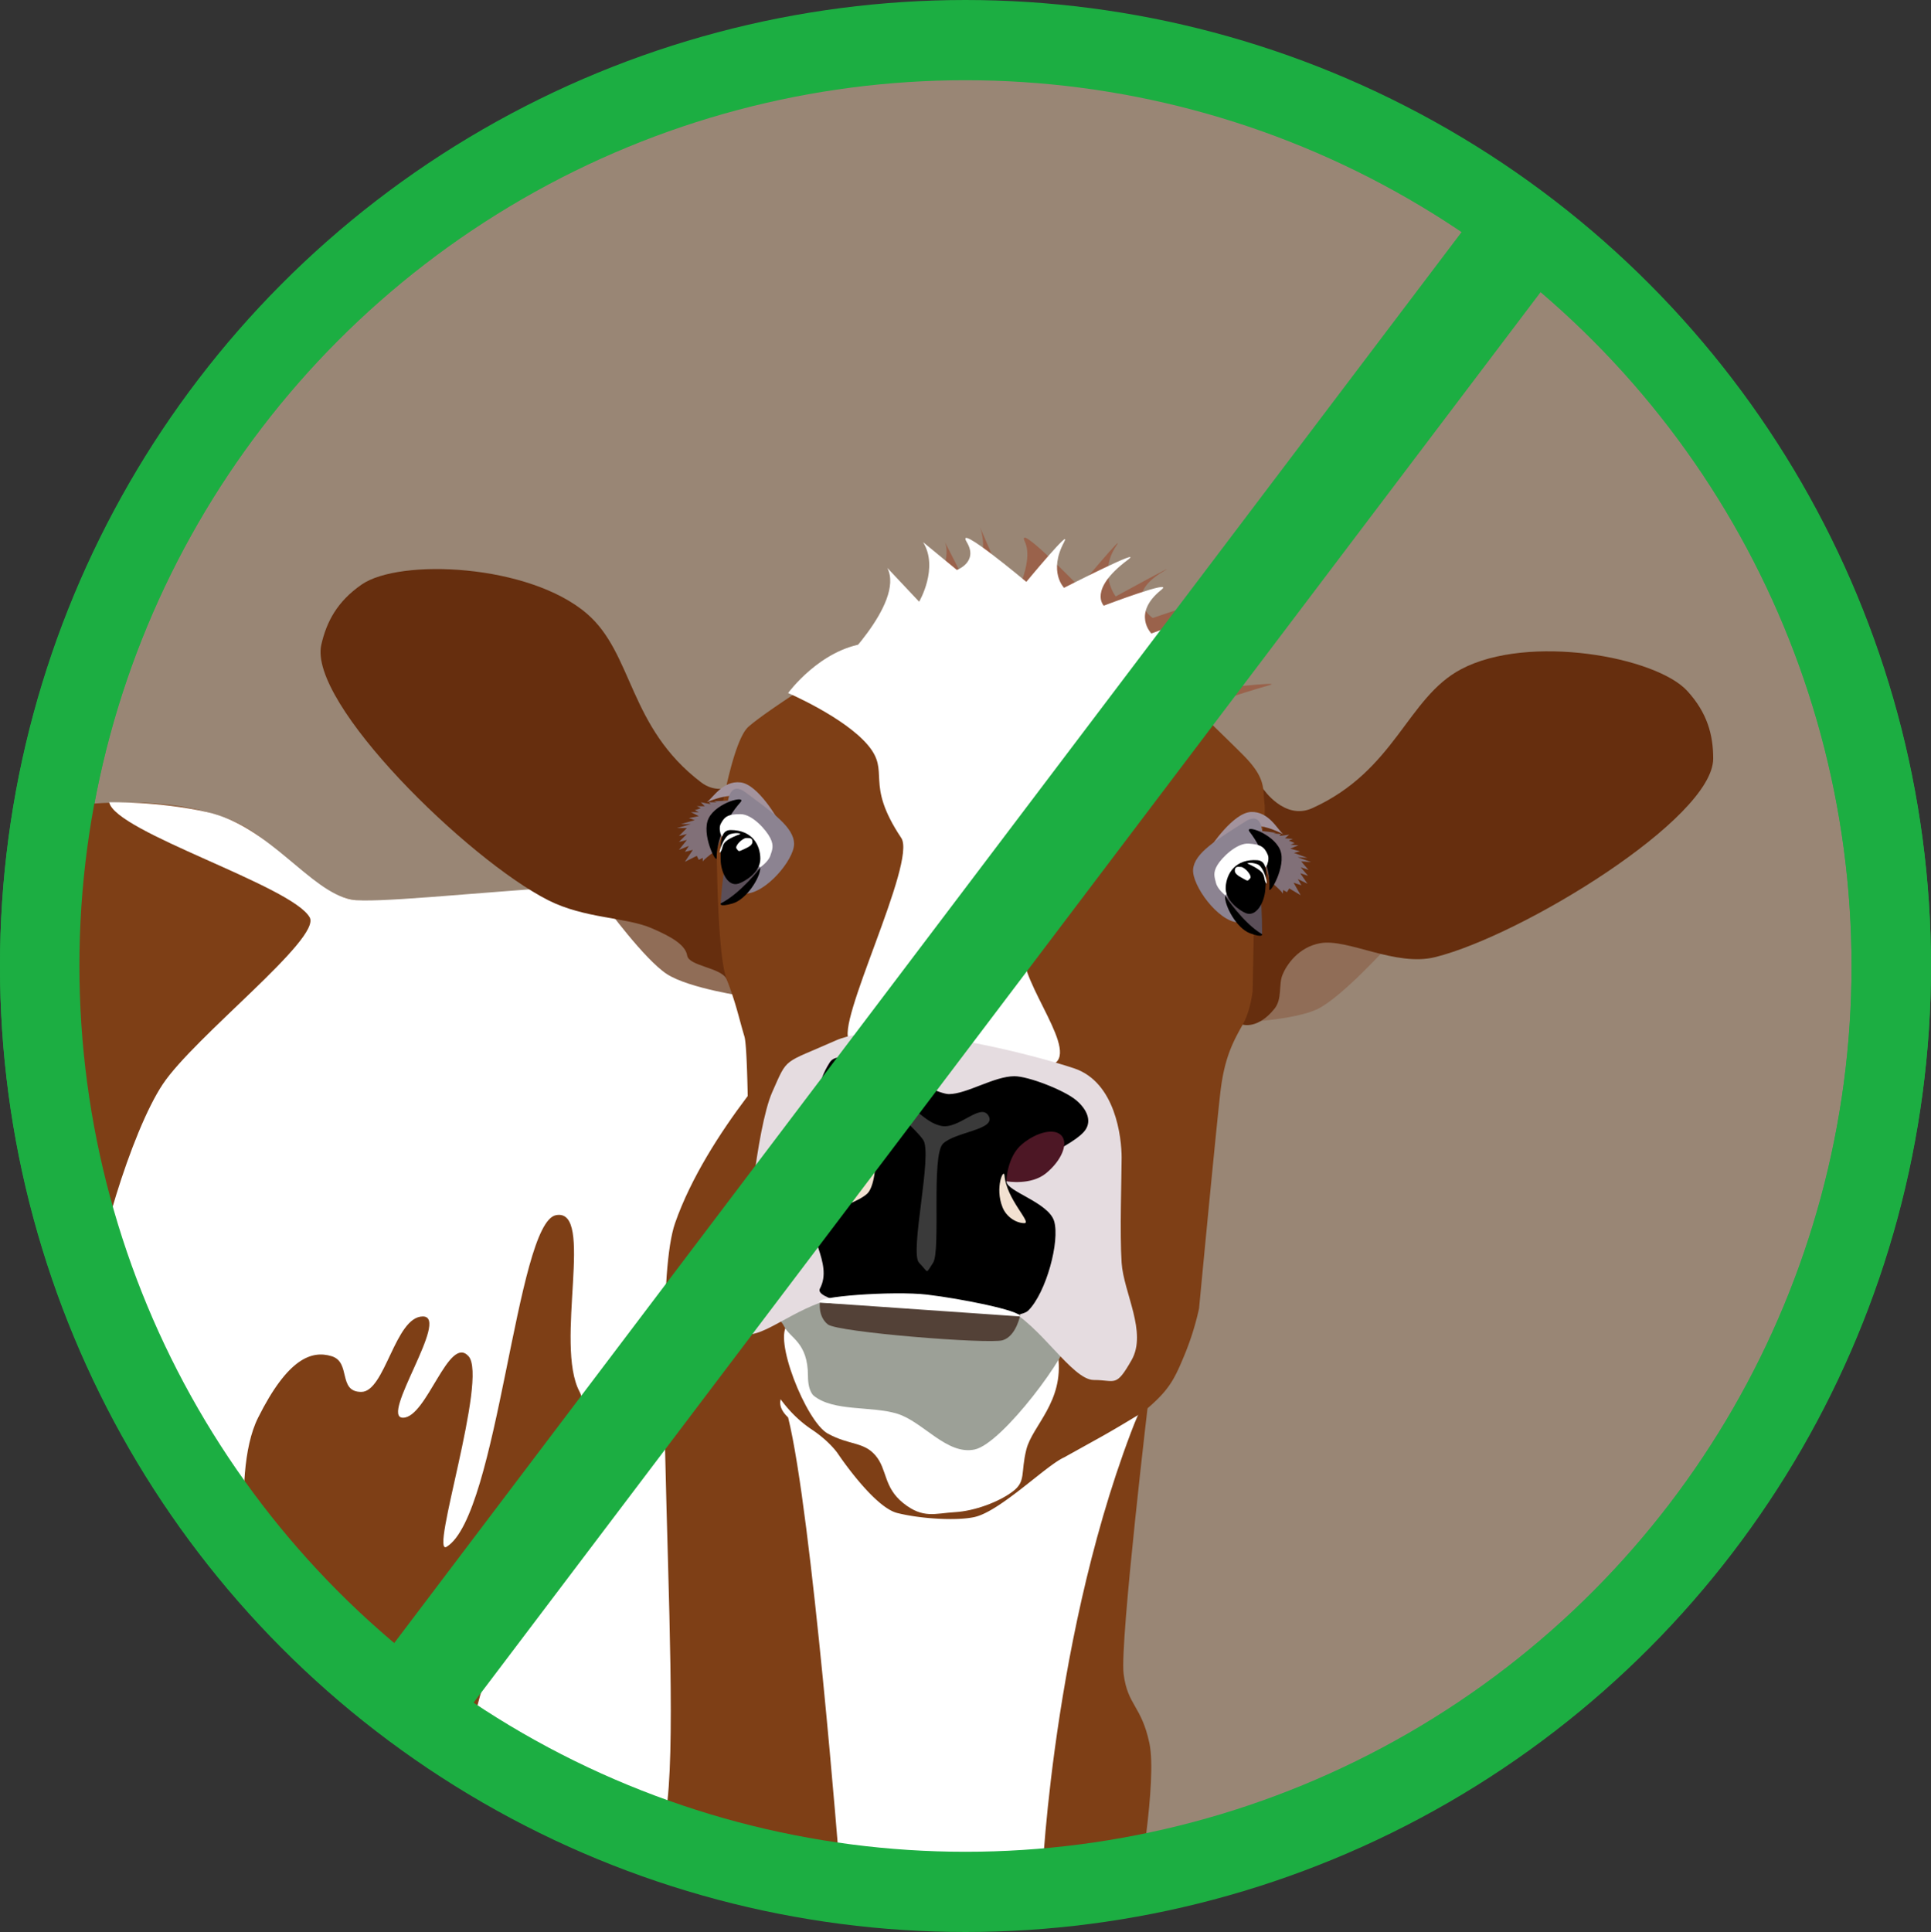 <svg xmlns="http://www.w3.org/2000/svg" viewBox="0 0 972.71 973.1"><rect x="0" y="0" width="972.71" height="973.1" fill="#333333" stroke="none"/><title>cow</title><g id="Layer_2" data-name="Layer 2"><g id="Layer_1-2" data-name="Layer 1"><circle cx="486.35" cy="486.75" r="466.35" style="fill:#998675;stroke:#1cae42;stroke-miterlimit:10;stroke-width:40px"/><path d="M20,408.07s54-11,94,4c26,9.73,39,36,63,41s181-8,212,7,41.34,489.69,41.34,489.69S190,882.07,106,768.07,20,408.07,20,408.07Z" style="fill:#7e3f16"/><path d="M55,404.07c3,15,92,42,101,58,6,10.64-58,60-74,84s-35,88-35,111,81,155,81,155-13-68,2-98,27-34,37-31,3,18,15,18,17-38,31-38-22,51-10,51,23-42,33-31-19.9,101.47-11,96c26-16,35-163,55-167s-1,65,12,89-67.07,159.34-52,181.67,69.44,47.41,89.74,43.37-5.7-264,10.3-310,60-92,60-92,45-54,9-73-211,6-232,2-41-37-72.8-44.11C79.84,403.52,55,404.07,55,404.07Z" style="fill:#fff"/><path d="M623,515.07s29-1,41-7,34.66-31,34.66-31l-47.66-7Z" style="fill:#906d57"/><path d="M636.26,397.25S647,413.37,661,407.07c42-19,47.71-55.56,75-70,34-18,98.29-6.28,114,11,10,11,13,22,13,34,0,30.15-96.05,89-140,100-20,5-44.09-9.53-58-7-11,2-17,11-19,16s0,12-4,17c-8.41,10.5-16,8-16,8Z" style="fill:#662e0e"/><path d="M376,502s-28.73-4.08-40-11.33-31.17-34.51-31.17-34.51L353,454.24Z" style="fill:#906d57"/><path d="M379.47,390s-14.07,13.33-26.25,4.08c-36.72-27.88-34.15-64.79-57.53-84.95-29.13-25.12-94.43-28-113.58-14.67-12.2,8.5-17.58,18.55-20.25,30.25-6.72,29.39,73.8,108.17,114.21,128.67,18.38,9.33,39.1,8.53,52.1,14.1,10.28,4.4,17.12,8.51,18,13.83s17,6,19.82,11.79c5.85,12.11,13,15,13,15Z" style="fill:#662e0e"/><path d="M444,329.9s39-38.27,32-56.83l13.72,26.85s9.81-22.3,3.28-35.85l17,39s11.15-19.73,6.28-30.15c-5-10.75,27.4,22.64,27.4,22.64s23.84-28.41,18.65-20.69c-9.36,13.9-.32,25.55-.32,25.55s34-18.61,23.79-12.5c-21.12,12.69-5.09,23.35-5.09,23.35s33.89-11.84,26.25-6.92c-15.92,10.25-21,33.72-21,33.72s41.82-19,33-14c-14.74,8.39-8,23-8,23s36-4.11,28.62-2c-38.67,11-46.67,18-46.67,18Z" style="fill:#9a624b"/><path d="M579,701.07s-15,126-13,142,9,16,13,35-6,75-6,75H516.71l9.24-141Z" style="fill:#7e3f16"/><path d="M420,338.07s36-34,27-52l16,17s10-17,2-30l17,14s11-4,5-14c-6.2-10.33,30,20,30,20s23.44-28.33,19-20c-8,15,0,23,0,23s41.63-21.23,32-14c-20,15-12,23-12,23s36.19-13.76,29-8c-15,12-5,22-5,22s29.37-11,21-5c-14,10-10.67,24-10.67,24s35.32-9.1,28.67-5c-13,8-18,22.68-18,22.68Z" style="fill:#fff"/><path d="M397,713.94c12,48.13,26,227.13,26,227.13l102,4s6-136,53-244C593.47,665.39,360,678.81,397,713.94Z" style="fill:#fff"/><path d="M418,338.07s-32,20-41,28-16,56-16,56,0,58,5,71,6,19,9,29,2,143,2,143,0,7,5,19,12.44,26.29,27,36c9,6,13,12,13,12s18,27,30,30,30.23,4,39,2c13-3,36-26,45-30l18-10c9.77-5.43,22-13,22-13,12-10,15-15,20-27a140,140,0,0,0,8-25s9.4-99,11-111c2-15,5.72-22.77,11-32,4-7,5-17,5-17l1.12-58.74S638,413.07,637,405.07s1-13-11-25-34-33-34-33Z" style="fill:#7e3f16"/><path d="M397,349.07s16-22,39-25,56,10,71,11,37-7,58-7,54,26,48,32c-11,11-34,13-34,13-30.54,57.25-57,87-63,102s26,51,16,60-96-4-104-11,34-90,26-102c-18.9-28.34-5-33-17-47S397,349.07,397,349.07Z" style="fill:#fff"/><path d="M397,667.07c-8,6,9,49,20,55s18,4,24,11,4,16,14,24,16,5.15,26,4.57,22.16-5.15,29.08-10.36,3.93-9.21,6.93-21.21,19-24,16-47C531.37,671,405,661.07,397,667.07Z" style="fill:#fff"/><path d="M410,703.07c10,8,29,5,42,9s25,21,39,18,48-49,48-58,0-12-23-16-94.87-9-111.94,0-12.06,6-9.06,12,12,8,12,25C407,701.07,410,703.07,410,703.07Z" style="fill:#9ca097"/><path d="M376,672.07c-11-1-8-5-8-21s15-44,11-32,2-51,10-69,5-14,32-26,99,7,120,14,24,35,24,45-1,38,0,53,13,35,5,49-8,10-19,10-27-28-44-36-54.76-9.1-78.88-6.55c-11,1.17-20.58,5.56-28.74,9.9C389.65,667.56,381.91,672.61,376,672.07Z" style="fill:#e5dce0"/><path d="M418,559.07c-7-4-7-13,0-24s51,16,60,16,22.8-9,33-9c7,0,25,7,31,12s8.25,11.21,4,16c-8,9-39,20-39,25s21.17,10.56,24,20c3,10-4,36-13,45s-110.37-1-105-11c7-13-8-28-3-40,6.88-16.52,10-17,31-21C441,588.07,425,563.07,418,559.07Z"/><path d="M440.35,588.5c0,.18-12.46-.22-18.76-7.92s-8.11-16.62-4-19.94,12.46.22,18.76,7.91S440.38,588.31,440.35,588.5Z" style="fill:#4d1725"/><path d="M507.05,595c-.19,0,.18-12.45,7.86-18.77s16.6-8.15,19.94-4.1-.19,12.46-7.87,18.77S507.23,595,507.05,595Z" style="fill:#4d1725"/><path d="M417,667.07c5,4,81,10,88,8s9-13,9-13l-101-6S412,663.07,417,667.07Z" style="fill:#534137"/><path d="M413,656.07c-4-3,37-6,54-4s47,8,47,11Z" style="fill:#fff"/><g id="eye"><path d="M356,404.07c3-2,8-11,17-10s19,19,19,19-17-11-22-12S356,404.07,356,404.07Z" style="fill:#a3939d"/><path d="M400,425.07c0,8-14.29,25-24.5,25s-8.5-27-8.5-27c0,.5-5-34,8.5-24C389.37,409.38,400,416.82,400,425.07Z" style="fill:#8c8391"/><path d="M370,403.07l-10.38.54,1.38.46h-4l1,1-5-1,2,2h-4l2,1-3,1,2,1h-4l4,2-5,1,3,1-7,2h5l-7,2h5l-4,4,4-1-4,4,4-1-4,5,5-2-2,3,4-1-4,6,6-3,1,2,2-1v2c0-1,7-6,7-6Z" style="fill:#817078"/><path d="M361,432.07c0,3.6-8-12-4-20s19.32-11.74,16-8C365,413.07,361,424.07,361,432.07Z"/><path d="M383,436.82s4-2.75,5-5.75,2-5,0-9-9-12-15-12-8,1-10,5c-1,2,0,5,0,5C365,425.07,383,436.82,383,436.82Z" style="fill:#fff"/><path d="M365,438.07c-1,3-2,17-2,17,13,0,20-18,20-18s-11,6-13,5S366,435.07,365,438.07Z" style="fill:#5b4f59"/><path d="M383,432.57c0,6.94-8,11.51-11,12.5-5.25,1.73-9-5.6-9-12.5s-.53-14.5,5-14.5C379,418.07,383,425.66,383,432.57Z"/><path d="M383,437.07s-10,13-20,18c0,0-1,2,6,0S383,442.07,383,437.07Z"/><path d="M363,429.07c-1.67,2.49,1.12-8,5-9s5,0,5,0C362,424.07,365,426.07,363,429.07Z" style="fill:#fff"/><path d="M371,427.4c-1-1.33,3-5.33,5-5.33s3,0,3,2-3,3-5,4S372,428.72,371,427.4Z" style="fill:#fff"/></g><path d="M420,608.07c-1.88,2.34,13-3,17-7s4.68-19.31,3-15.67C436,594.07,428,598.07,420,608.07Z" style="fill:#f2e1d1"/><path d="M506,592.07c-.34-4-5,6-1,16,2,5,7,8,11,8S507,604.07,506,592.07Z" style="fill:#f2e1d1"/><path d="M456,559.07c-5,3,4,8,9,15s-7,57-2,62,3,6,7,0-1-54,5-60,27-7,23-14-15,7-24,5S461,556.07,456,559.07Z" style="fill:#3a3a3a"/><g id="eye-2" data-name="eye"><path d="M646.43,420.18c-2.85-2.22-7.18-11.56-16.23-11.21s-20.33,17.57-20.33,17.57,17.75-9.74,22.81-10.37S646.43,420.18,646.43,420.18Z" style="fill:#a3939d"/><path d="M601,437.92c-.58,8,12.42,26,22.61,26.72s10.44-26.31,10.44-26.31c0,.5,7.46-33.55-6.73-24.56C612.71,423.05,601.62,429.7,601,437.92Z" style="fill:#8c8391"/><path d="M632.54,418.16l10.3,1.3-1.4.35,4,.29-1.07.93,5.06-.63-2.14,1.84,4,.3-2.07.85,2.92,1.21-2.07.85,4,.3-4.13,1.7,4.91,1.36-3.06.78,6.83,2.5-5-.36,6.83,2.5-5-.36,3.69,4.28-3.91-1.29,3.7,4.28L655,439.85l3.63,5.28-4.85-2.36,1.78,3.14-3.92-1.29,3.56,6.28-5.77-3.43-1.14,1.92-1.92-1.14s-.22,3-.15,2-6.54-6.49-6.54-6.49Z" style="fill:#817078"/><path d="M639.4,447.74c-.26,3.6,8.86-11.39,5.45-19.66s-18.42-13.11-15.38-9.14C636.8,428.5,640,439.76,639.4,447.74Z"/><path d="M617.12,450.88s-3.79-3-4.57-6.1-1.63-5.13.65-9,9.85-11.31,15.84-10.88,7.9,1.58,9.61,5.72c.85,2.07-.37,5-.37,5C635.92,440.47,617.12,450.88,617.12,450.88Z" style="fill:#fff"/><path d="M635,453.43c.78,3.07.76,17.1.76,17.1-13-.94-18.64-19.4-18.64-19.4s10.53,6.78,12.6,5.93S634.2,450.37,635,453.43Z" style="fill:#5b4f59"/><path d="M617.43,446.64c-.49,6.92,7.15,12.06,10.06,13.26,5.1,2.11,9.38-4.92,9.88-11.81s1.58-14.42-3.93-14.82C622.47,432.47,617.91,439.75,617.43,446.64Z"/><path d="M617.1,451.13s9,13.69,18.64,19.4c0,0,.85,2.07-6-.43S616.74,456.11,617.1,451.13Z"/><path d="M637.63,444.6c1.48,2.61-.53-8.09-4.33-9.34s-5-.36-5-.36C639,439.69,635.85,441.46,637.63,444.6Z" style="fill:#fff"/><path d="M629.77,442.35c1.09-1.25-2.6-5.53-4.6-5.68s-3-.21-3.14,1.78,2.78,3.21,4.7,4.35S628.68,443.61,629.77,442.35Z" style="fill:#fff"/></g><rect x="7.18" y="465.78" width="955" height="50" transform="translate(-199.13 581.24) rotate(-52.89)" style="fill:#1cae42"/><circle cx="486.35" cy="486.35" r="466.35" style="fill:none;stroke:#1cae42;stroke-miterlimit:10;stroke-width:40px"/></g></g></svg>